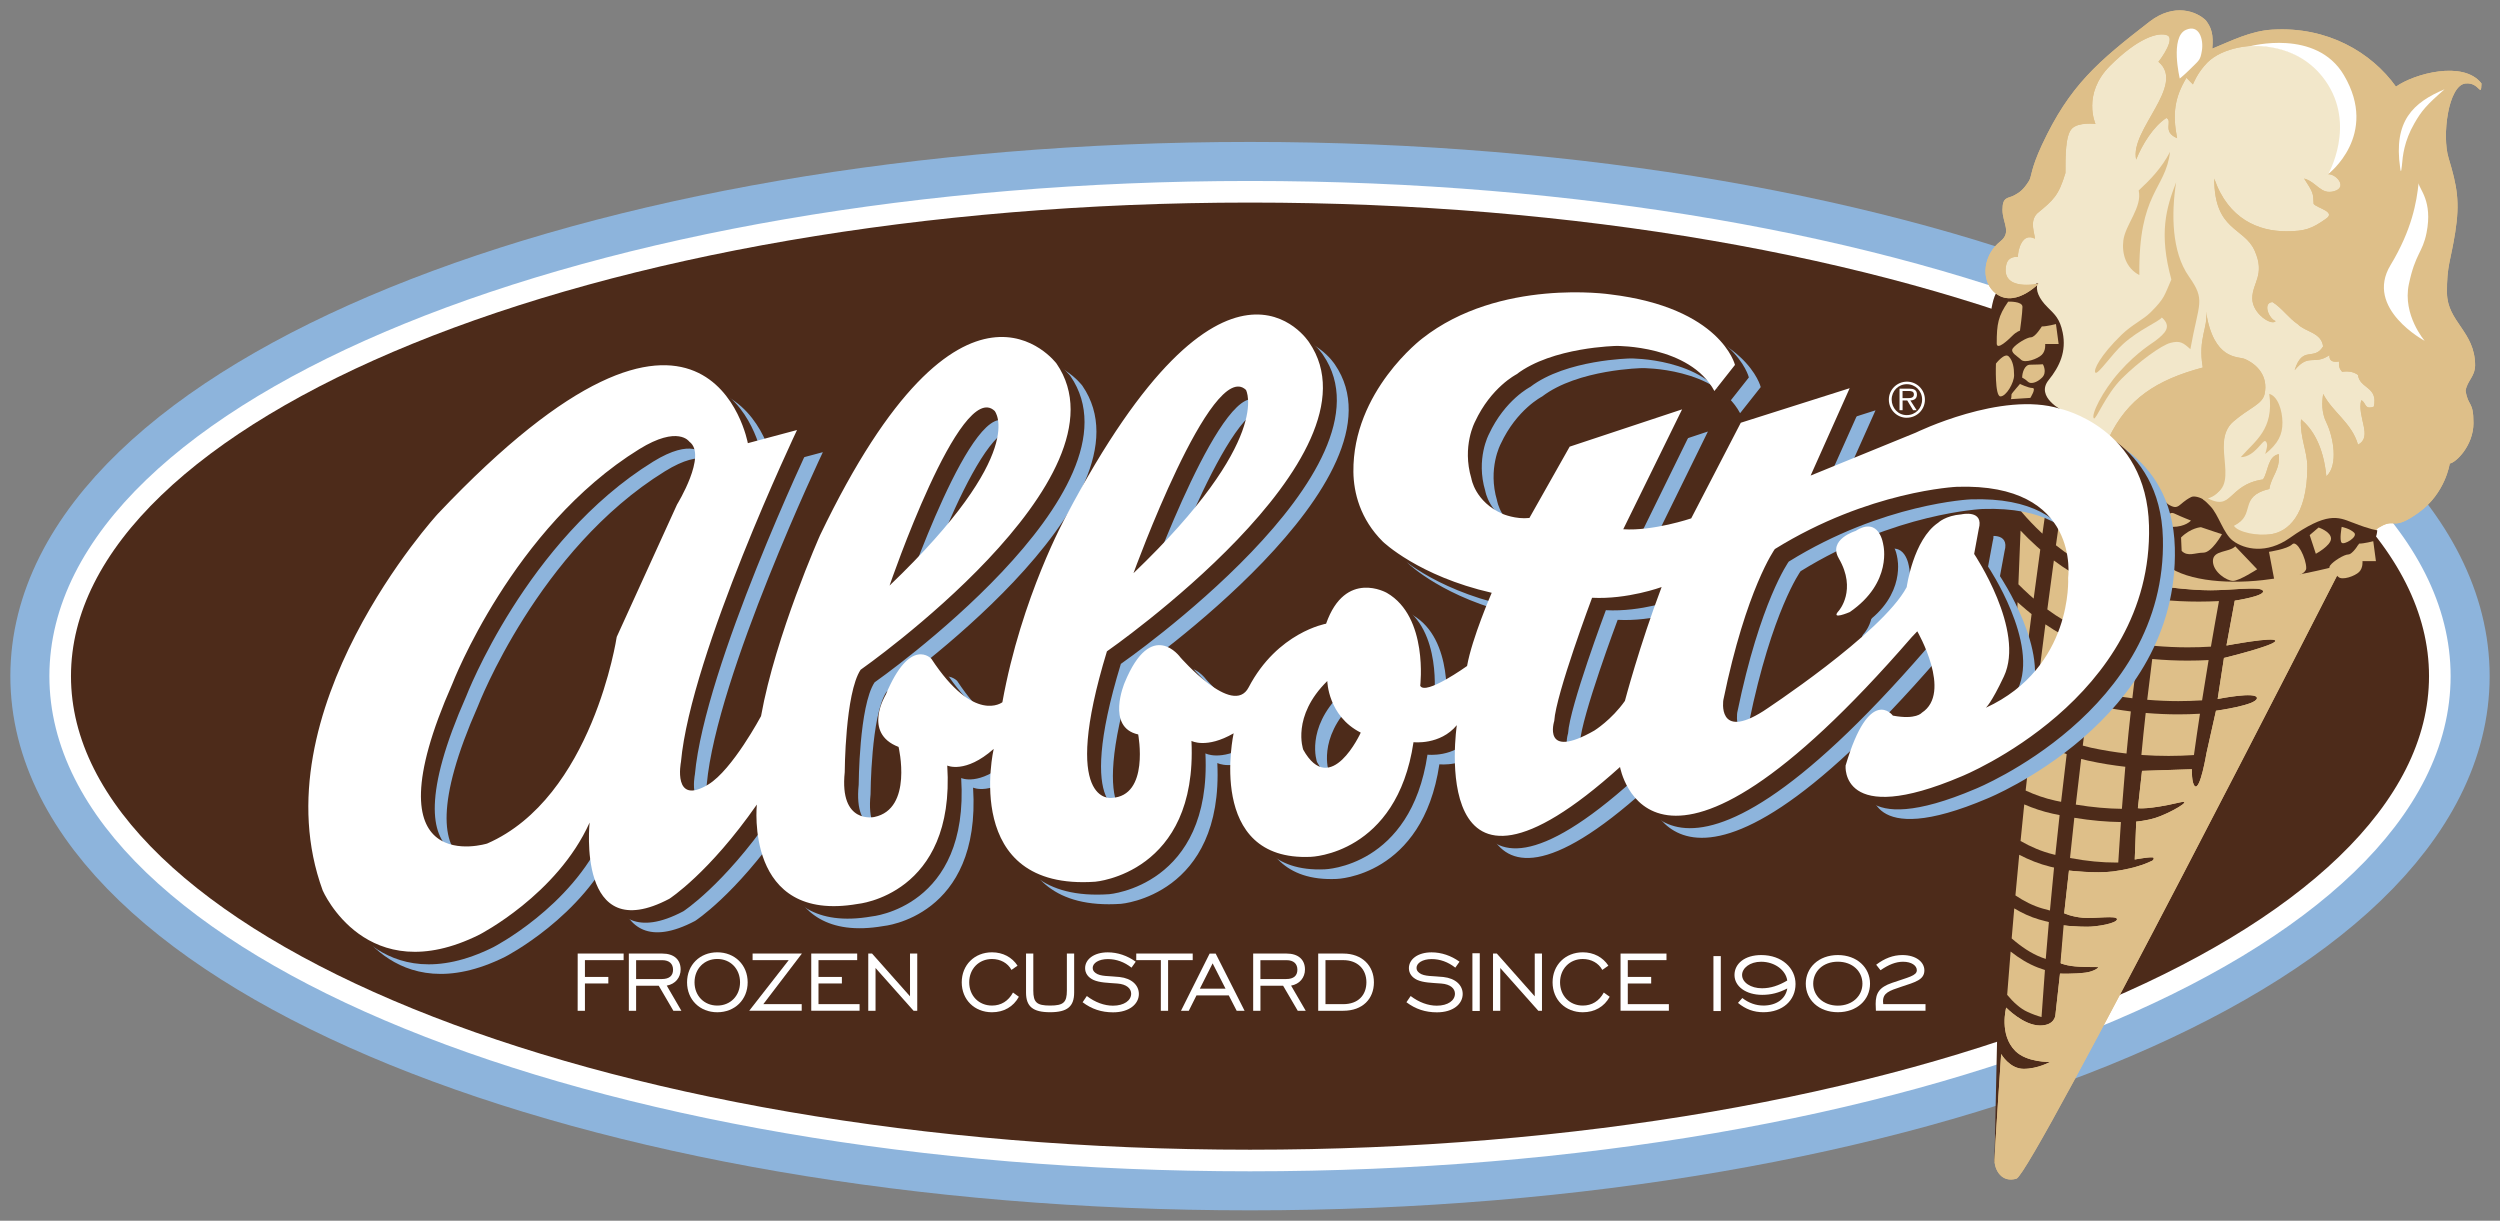 <?xml version="1.0" encoding="UTF-8" standalone="no"?>
<!-- Created with Inkscape (http://www.inkscape.org/) -->

<svg
   xmlns:dc="http://purl.org/dc/elements/1.1/"
   xmlns:cc="http://creativecommons.org/ns#"
   xmlns:rdf="http://www.w3.org/1999/02/22-rdf-syntax-ns#"
   xmlns:svg="http://www.w3.org/2000/svg"
   xmlns="http://www.w3.org/2000/svg"
   xmlns:sodipodi="http://sodipodi.sourceforge.net/DTD/sodipodi-0.dtd"
   xmlns:inkscape="http://www.inkscape.org/namespaces/inkscape"
   width="241.48"
   height="117.913"
   viewBox="0 0 63.892 31.198"
   version="1.1"
   id="svg38101"
   inkscape:version="0.92.0 r15299"
   sodipodi:docname="abotts frozen custard.svg">
  <rect x="0" y="0" width="63.892" height="31.198" fill="#808080" stroke="none"/>
  <defs
     id="defs38095">
    <clipPath
       id="clipPath37078"
       clipPathUnits="userSpaceOnUse">
      <path
         inkscape:connector-curvature="0"
         id="path37076"
         d="M 89.763,608.846 H 270.59 V 696.96 H 89.763 Z" />
    </clipPath>
    <clipPath
       id="clipPath36874"
       clipPathUnits="userSpaceOnUse">
      <path
         inkscape:connector-curvature="0"
         id="path36872"
         d="M 89.763,608.846 H 270.59 V 696.96 H 89.763 Z" />
    </clipPath>
    <clipPath
       id="clipPath36846"
       clipPathUnits="userSpaceOnUse">
      <path
         inkscape:connector-curvature="0"
         id="path36844"
         d="M 89.763,608.846 H 270.59 V 696.96 H 89.763 Z" />
    </clipPath>
  </defs>
  <sodipodi:namedview
     id="base"
     pagecolor="#ffffff"
     bordercolor="#666666"
     borderopacity="1.0"
     inkscape:pageopacity="0.0"
     inkscape:pageshadow="2"
     inkscape:zoom="3.7456156"
     inkscape:cx="119.74"
     inkscape:cy="57.956428"
     inkscape:document-units="mm"
     inkscape:current-layer="layer1"
     showgrid="false"
     fit-margin-top="0"
     fit-margin-left="0"
     fit-margin-right="0"
     fit-margin-bottom="0"
     units="px"
     inkscape:window-width="1280"
     inkscape:window-height="744"
     inkscape:window-x="-4"
     inkscape:window-y="-4"
     inkscape:window-maximized="1" />
  <g
     inkscape:label="Layer 1"
     inkscape:groupmode="layer"
     id="layer1"
     transform="translate(19.208,-132.97)">
    <g
       id="g38906"
       transform="translate(0.265,-0.265)">
      <path
         d="m 42.881,150.515 c 0,6.836 -13.614,12.379 -30.408,12.379 -16.794,0 -30.408,-5.542 -30.408,-12.379 0,-6.836 13.614,-12.379 30.408,-12.379 16.794,0 30.408,5.542 30.408,12.379"
         style="fill:#8db4dc;fill-opacity:1;fill-rule:nonzero;stroke:none;stroke-width:0.353"
         id="path36850"
         inkscape:connector-curvature="0" />
      <path
         d="m 42.881,150.515 c 0,6.836 -13.614,12.379 -30.408,12.379 -16.794,0 -30.408,-5.542 -30.408,-12.379 0,-6.836 13.614,-12.379 30.408,-12.379 16.794,0 30.408,5.542 30.408,12.379 z"
         style="fill:none;stroke:#8db4dc;stroke-width:2.547;stroke-linecap:butt;stroke-linejoin:miter;stroke-miterlimit:4;stroke-dasharray:none;stroke-opacity:1"
         id="path36854"
         inkscape:connector-curvature="0" />
      <path
         d="m 42.881,150.515 c 0,6.836 -13.614,12.379 -30.408,12.379 -16.794,0 -30.408,-5.542 -30.408,-12.379 0,-6.836 13.614,-12.379 30.408,-12.379 16.794,0 30.408,5.542 30.408,12.379"
         style="fill:#4d2b1a;fill-opacity:1;fill-rule:nonzero;stroke:none;stroke-width:0.353"
         id="path36858"
         inkscape:connector-curvature="0" />
      <path
         d="m 42.881,150.515 c 0,6.836 -13.614,12.379 -30.408,12.379 -16.794,0 -30.408,-5.542 -30.408,-12.379 0,-6.836 13.614,-12.379 30.408,-12.379 16.794,0 30.408,5.542 30.408,12.379 z"
         style="fill:none;stroke:#ffffff;stroke-width:0.552;stroke-linecap:butt;stroke-linejoin:miter;stroke-miterlimit:4;stroke-dasharray:none;stroke-opacity:1"
         id="path36862"
         inkscape:connector-curvature="0" />
      <path
         d="m 31.939,139.452 -0.443,0.634 0.269,0.443 -0.111,0.396 -0.19,0.681 0.095,0.57 -0.141,0.378 0.233,1.153 3.01,0.992 0.731,-0.226 1.204,1.647 0.602,0.412 0.396,0.523 0.57,0.428 0.539,-0.127 2.392,-1.299 2.059,-3.786 -0.253,-2.677 -0.032,-2.281 -1.758,-1.757 -2.106,-1.284 h -1.172 l -1.093,0.554 -0.523,-0.903 -0.57,0.063 -0.758,0.415 -1.111,1.099 -1.362,2.367 z"
         style="fill:#f2e7ca;fill-opacity:1;fill-rule:nonzero;stroke:none;stroke-width:0.353"
         id="path36866"
         inkscape:connector-curvature="0" />
      <path
         d="m 31.906,144.111 -0.407,18.807 c 0,0 0.172,0.164 0.561,0.164 0.177,0 0.46,-0.707 0.46,-0.707 l 7.853,-14.751 c 0,0 -2.68,-0.341 -4.485,-1.225 -2.484,-1.216 -3.983,-2.287 -3.983,-2.287"
         style="fill:#4d2b1a;fill-opacity:1;fill-rule:nonzero;stroke:none;stroke-width:0.353"
         id="path36878"
         inkscape:connector-curvature="0" />
      <path
         d="m 33.892,151.21 c -0.046,0.352 -0.091,0.713 -0.136,1.08 0.07,0.02 0.14,0.038 0.211,0.054 0.31,0.067 0.612,0.115 0.907,0.149 0.033,-0.358 0.07,-0.718 0.11,-1.076 -0.274,-0.034 -0.556,-0.081 -0.843,-0.144 -0.084,-0.018 -0.167,-0.041 -0.248,-0.064"
         style="fill:#debf89;fill-opacity:1;fill-rule:nonzero;stroke:none;stroke-width:0.353"
         id="path36882"
         inkscape:connector-curvature="0" />
      <path
         d="m 33.435,155.125 c -0.001,0.013 -0.003,0.025 -0.004,0.038 0.434,0.082 0.823,0.116 1.17,0.116 0.021,0 0.041,-7.1e-4 0.062,-0.001 0.02,-0.331 0.043,-0.676 0.068,-1.034 -0.362,-0.005 -0.758,-0.038 -1.191,-0.109 -0.036,0.328 -0.072,0.658 -0.106,0.989"
         style="fill:#debf89;fill-opacity:1;fill-rule:nonzero;stroke:none;stroke-width:0.353"
         id="path36886"
         inkscape:connector-curvature="0" />
      <path
         d="m 34.077,149.821 c -0.046,0.338 -0.093,0.688 -0.14,1.048 0.09,0.028 0.182,0.052 0.276,0.073 0.276,0.06 0.546,0.105 0.81,0.138 0.041,-0.354 0.084,-0.704 0.129,-1.045 -0.251,-0.033 -0.506,-0.076 -0.765,-0.133 -0.105,-0.023 -0.208,-0.051 -0.309,-0.082"
         style="fill:#debf89;fill-opacity:1;fill-rule:nonzero;stroke:none;stroke-width:0.353"
         id="path36890"
         inkscape:connector-curvature="0" />
      <path
         d="m 35.364,151.457 c -0.04,0.357 -0.077,0.716 -0.11,1.072 0.24,0.018 0.472,0.025 0.696,0.025 0.225,0 0.441,-0.008 0.647,-0.022 0.049,-0.356 0.101,-0.709 0.154,-1.056 -0.179,0.01 -0.364,0.016 -0.555,0.016 -0.266,0 -0.545,-0.012 -0.832,-0.036"
         style="fill:#debf89;fill-opacity:1;fill-rule:nonzero;stroke:none;stroke-width:0.353"
         id="path36894"
         inkscape:connector-curvature="0" />
      <path
         d="m 36.72,148.61 c -0.319,0 -0.646,-0.015 -0.979,-0.049 -0.054,0.37 -0.11,0.766 -0.165,1.179 0.295,0.026 0.582,0.039 0.859,0.039 0.205,0 0.404,-0.006 0.596,-0.018 0.071,-0.416 0.141,-0.807 0.206,-1.164 -0.169,0.008 -0.341,0.013 -0.516,0.013"
         style="fill:#debf89;fill-opacity:1;fill-rule:nonzero;stroke:none;stroke-width:0.353"
         id="path36898"
         inkscape:connector-curvature="0" />
      <path
         d="m 35.531,150.077 c -0.044,0.34 -0.087,0.689 -0.128,1.042 0.273,0.023 0.539,0.034 0.793,0.034 0.211,0 0.414,-0.007 0.609,-0.019 0.055,-0.353 0.111,-0.699 0.167,-1.03 -0.174,0.009 -0.353,0.014 -0.537,0.014 -0.29,0 -0.592,-0.013 -0.903,-0.041"
         style="fill:#debf89;fill-opacity:1;fill-rule:nonzero;stroke:none;stroke-width:0.353"
         id="path36902"
         inkscape:connector-curvature="0" />
      <path
         d="m 33.055,155.083 c 0.035,-0.34 0.071,-0.679 0.109,-1.016 -0.06,-0.012 -0.12,-0.024 -0.182,-0.038 -0.254,-0.056 -0.495,-0.138 -0.722,-0.236 -0.033,0.316 -0.064,0.629 -0.094,0.936 0.26,0.148 0.542,0.27 0.839,0.342 0.017,0.004 0.034,0.007 0.05,0.012"
         style="fill:#debf89;fill-opacity:1;fill-rule:nonzero;stroke:none;stroke-width:0.353"
         id="path36906"
         inkscape:connector-curvature="0" />
      <path
         d="m 32.725,146.873 c 0.146,-1.053 0.261,-1.834 0.309,-2.157 -0.515,-0.372 -0.761,-0.605 -0.761,-0.605 l -0.089,2.197 c 0.009,0.011 0.019,0.022 0.029,0.034 0.122,0.142 0.295,0.331 0.512,0.532"
         style="fill:#debf89;fill-opacity:1;fill-rule:nonzero;stroke:none;stroke-width:0.353"
         id="path36910"
         inkscape:connector-curvature="0" />
      <path
         d="m 34.346,147.921 c 0.169,0.065 0.345,0.12 0.527,0.16 0.179,0.039 0.359,0.07 0.538,0.097 0.125,-0.835 0.236,-1.502 0.298,-1.869 -0.377,-0.188 -0.721,-0.373 -1.033,-0.549 -0.019,0.119 -0.042,0.263 -0.068,0.431 -0.068,0.435 -0.158,1.025 -0.262,1.73"
         style="fill:#debf89;fill-opacity:1;fill-rule:nonzero;stroke:none;stroke-width:0.353"
         id="path36914"
         inkscape:connector-curvature="0" />
      <path
         d="m 33.07,147.17 c 0.266,0.212 0.573,0.421 0.914,0.592 0.155,-1.05 0.278,-1.831 0.339,-2.207 -0.362,-0.214 -0.675,-0.415 -0.939,-0.594 -0.018,0.12 -0.04,0.268 -0.065,0.443 -0.064,0.442 -0.15,1.048 -0.249,1.766"
         style="fill:#debf89;fill-opacity:1;fill-rule:nonzero;stroke:none;stroke-width:0.353"
         id="path36918"
         inkscape:connector-curvature="0" />
      <path
         d="m 32.268,150.352 c -0.083,-0.065 -0.163,-0.13 -0.239,-0.195 l -0.046,1.126 c 0.05,0.043 0.102,0.087 0.156,0.13 0.042,-0.358 0.085,-0.712 0.128,-1.061"
         style="fill:#debf89;fill-opacity:1;fill-rule:nonzero;stroke:none;stroke-width:0.353"
         id="path36922"
         inkscape:connector-curvature="0" />
      <path
         d="m 32.388,148.434 c 0.036,0.033 0.074,0.066 0.113,0.099 0.059,-0.443 0.115,-0.864 0.169,-1.254 -0.032,-0.028 -0.063,-0.055 -0.093,-0.082 -0.158,-0.142 -0.295,-0.279 -0.411,-0.402 l -0.055,1.373 c 0.084,0.085 0.176,0.174 0.278,0.266"
         style="fill:#debf89;fill-opacity:1;fill-rule:nonzero;stroke:none;stroke-width:0.353"
         id="path36926"
         inkscape:connector-curvature="0" />
      <path
         d="m 32.317,149.956 c 0.044,-0.351 0.088,-0.694 0.131,-1.026 -0.102,-0.082 -0.198,-0.163 -0.288,-0.243 -0.024,-0.021 -0.047,-0.043 -0.07,-0.064 l -0.044,1.095 c 0.031,0.029 0.062,0.058 0.095,0.087 0.056,0.05 0.115,0.101 0.175,0.151"
         style="fill:#debf89;fill-opacity:1;fill-rule:nonzero;stroke:none;stroke-width:0.353"
         id="path36930"
         inkscape:connector-curvature="0" />
      <path
         d="m 33.715,152.631 c -0.046,0.383 -0.092,0.773 -0.137,1.167 0.432,0.071 0.824,0.104 1.178,0.108 0.026,-0.35 0.055,-0.709 0.087,-1.075 -0.308,-0.035 -0.624,-0.085 -0.949,-0.156 -0.061,-0.013 -0.121,-0.028 -0.18,-0.044"
         style="fill:#debf89;fill-opacity:1;fill-rule:nonzero;stroke:none;stroke-width:0.353"
         id="path36934"
         inkscape:connector-curvature="0" />
      <path
         d="m 32.449,152.056 c -0.053,0.46 -0.104,0.923 -0.153,1.383 0.239,0.11 0.493,0.2 0.759,0.258 0.05,0.011 0.098,0.021 0.147,0.03 0.046,-0.411 0.094,-0.817 0.143,-1.217 -0.325,-0.122 -0.625,-0.281 -0.895,-0.455"
         style="fill:#debf89;fill-opacity:1;fill-rule:nonzero;stroke:none;stroke-width:0.353"
         id="path36938"
         inkscape:connector-curvature="0" />
      <path
         d="m 32.917,156.504 c 0.032,-0.353 0.067,-0.719 0.105,-1.097 -0.031,-0.007 -0.062,-0.014 -0.094,-0.021 -0.284,-0.07 -0.55,-0.177 -0.796,-0.306 -0.034,0.355 -0.066,0.702 -0.097,1.039 0.215,0.145 0.447,0.264 0.69,0.334 0.065,0.019 0.129,0.036 0.192,0.052"
         style="fill:#debf89;fill-opacity:1;fill-rule:nonzero;stroke:none;stroke-width:0.353"
         id="path36942"
         inkscape:connector-curvature="0" />
      <path
         d="m 33.524,151.084 c -0.329,-0.13 -0.631,-0.296 -0.902,-0.476 -0.043,0.352 -0.086,0.71 -0.128,1.07 0.268,0.185 0.568,0.355 0.894,0.486 0.045,-0.367 0.091,-0.728 0.137,-1.08"
         style="fill:#debf89;fill-opacity:1;fill-rule:nonzero;stroke:none;stroke-width:0.353"
         id="path36946"
         inkscape:connector-curvature="0" />
      <path
         d="m 33.71,149.689 c -0.333,-0.138 -0.637,-0.312 -0.909,-0.498 -0.043,0.337 -0.087,0.683 -0.132,1.037 0.269,0.191 0.572,0.369 0.9,0.508 0.048,-0.36 0.095,-0.71 0.141,-1.047"
         style="fill:#debf89;fill-opacity:1;fill-rule:nonzero;stroke:none;stroke-width:0.353"
         id="path36950"
         inkscape:connector-curvature="0" />
      <path
         d="m 34.124,149.48 c 0.109,0.035 0.22,0.066 0.334,0.091 0.249,0.054 0.495,0.096 0.737,0.128 0.056,-0.415 0.112,-0.814 0.166,-1.185 -0.186,-0.027 -0.373,-0.06 -0.561,-0.101 -0.174,-0.038 -0.343,-0.088 -0.505,-0.147 -0.005,0.037 -0.011,0.073 -0.016,0.11 -0.05,0.346 -0.102,0.716 -0.156,1.104"
         style="fill:#debf89;fill-opacity:1;fill-rule:nonzero;stroke:none;stroke-width:0.353"
         id="path36954"
         inkscape:connector-curvature="0" />
      <path
         d="m 33.932,148.114 c -0.339,-0.159 -0.646,-0.353 -0.915,-0.555 -0.053,0.392 -0.109,0.811 -0.167,1.251 0.269,0.197 0.575,0.384 0.908,0.53 0.06,-0.435 0.119,-0.846 0.174,-1.226"
         style="fill:#debf89;fill-opacity:1;fill-rule:nonzero;stroke:none;stroke-width:0.353"
         id="path36958"
         inkscape:connector-curvature="0" />
      <path
         d="m 33.92,156.933 c -0.204,0 -0.422,-0.018 -0.653,-0.055 -0.03,0.336 -0.057,0.66 -0.081,0.972 0.194,0.043 0.373,0.062 0.537,0.062 0.322,-3.5e-4 0.592,-0.072 0.82,-0.183 0.009,-0.246 0.021,-0.535 0.036,-0.86 -0.2,0.041 -0.418,0.064 -0.655,0.064 z"
         style="fill:#debf89;fill-opacity:1;fill-rule:nonzero;stroke:none;stroke-width:0.353"
         id="path36962"
         inkscape:connector-curvature="0" />
      <path
         d="m 31.912,157.554 c -0.032,0.39 -0.061,0.76 -0.088,1.106 0.161,0.194 0.336,0.353 0.518,0.435 0.126,0.058 0.246,0.102 0.36,0.133 0.025,-0.376 0.054,-0.777 0.087,-1.202 -0.058,-0.019 -0.117,-0.04 -0.177,-0.062 -0.25,-0.096 -0.485,-0.241 -0.7,-0.411"
         style="fill:#debf89;fill-opacity:1;fill-rule:nonzero;stroke:none;stroke-width:0.353"
         id="path36966"
         inkscape:connector-curvature="0" />
      <path
         d="m 32.81,157.743 c 0.024,-0.303 0.051,-0.617 0.08,-0.942 -0.081,-0.02 -0.163,-0.041 -0.248,-0.066 -0.227,-0.066 -0.439,-0.166 -0.637,-0.285 -0.023,0.263 -0.045,0.519 -0.066,0.768 0.239,0.209 0.5,0.387 0.769,0.488 0.035,0.013 0.068,0.025 0.102,0.036"
         style="fill:#debf89;fill-opacity:1;fill-rule:nonzero;stroke:none;stroke-width:0.353"
         id="path36970"
         inkscape:connector-curvature="0" />
      <path
         d="m 35.791,148.225 c 0.002,-0.012 0.004,-0.025 0.006,-0.036 0.095,-0.63 0.181,-1.162 0.243,-1.535 0.01,-0.061 0.02,-0.118 0.029,-0.171 -0.06,-0.028 -0.12,-0.056 -0.179,-0.085 -0.061,-0.03 -0.12,-0.059 -0.179,-0.089 -0.062,0.367 -0.173,1.034 -0.298,1.869 0.127,0.018 0.253,0.034 0.379,0.047"
         style="fill:#debf89;fill-opacity:1;fill-rule:nonzero;stroke:none;stroke-width:0.353"
         id="path36974"
         inkscape:connector-curvature="0" />
      <path
         d="m 35.986,137.119 c -0.116,0.971 -0.809,1.019 -0.784,3.146 -0.346,-0.179 -0.451,-0.552 -0.409,-0.885 0.052,-0.409 0.489,-0.85 0.392,-1.277 0.289,-0.268 0.587,-0.573 0.8,-0.984"
         style="fill:#debf89;fill-opacity:1;fill-rule:evenodd;stroke:none;stroke-width:0.353"
         id="path36978"
         inkscape:connector-curvature="0" />
      <path
         d="m 38.419,144.838 c 0.036,-0.132 0.083,-0.252 0.011,-0.324 -0.072,-0.072 -0.266,0.398 -0.636,0.405 0.364,-0.418 0.856,-0.708 0.728,-1.619 0.223,0.064 0.335,0.429 0.337,0.731 0.003,0.308 -0.106,0.539 -0.44,0.807"
         style="fill:#debf89;fill-opacity:1;fill-rule:evenodd;stroke:none;stroke-width:0.353"
         id="path36982"
         inkscape:connector-curvature="0" />
      <path
         d="m 35.778,141.349 c -0.091,0.113 -0.586,0.312 -0.99,0.677 -0.294,0.265 -0.647,0.795 -0.709,0.733 -0.062,-0.062 0.128,-0.442 0.664,-0.964 0.278,-0.271 0.549,-0.38 0.752,-0.583 0.362,-0.362 0.343,-0.423 0.525,-0.834 -0.324,-1.185 -0.132,-1.826 0.122,-2.484 -0.126,0.798 -0.115,1.778 0.324,2.403 0.439,0.625 0.256,0.655 0.04,1.862 -0.185,-0.166 -0.264,-0.224 -0.506,-0.162 -0.242,0.062 -0.83,0.497 -1.247,0.913 -0.416,0.416 -0.661,1.07 -0.714,1.017 -0.079,-0.079 0.211,-0.69 0.66,-1.194 0.449,-0.504 0.831,-0.724 0.909,-0.785 0.253,-0.195 0.432,-0.363 0.169,-0.599"
         style="fill:#debf89;fill-opacity:1;fill-rule:evenodd;stroke:none;stroke-width:0.353"
         id="path36986"
         inkscape:connector-curvature="0" />
      <path
         d="m 32.604,140.477 c -0.066,0.173 0.036,0.394 0.246,0.604 0.194,0.194 0.32,0.297 0.393,0.655 0.098,0.479 -0.077,0.864 -0.359,1.212 -0.352,0.434 0.371,0.79 0.371,0.79 l -1.521,0.061 c 0,0 -0.353,-0.248 -0.381,-1.308 -0.003,-0.084 0.12,-0.111 0.121,-0.205 0.001,-0.076 -0.118,-0.187 -0.114,-0.271 0.007,-0.131 -0.013,-0.272 0.002,-0.422 0.096,-0.956 0.215,-1.168 0.76,-0.985 0.222,0.074 0.524,-0.198 0.481,-0.131"
         style="fill:#4d2b1a;fill-opacity:1;fill-rule:nonzero;stroke:none;stroke-width:0.353"
         id="path36990"
         inkscape:connector-curvature="0" />
      <path
         d="m 40.275,147.905 c 0.432,-0.032 0.193,0.075 0.439,-0.142 0.038,-0.254 0.054,-0.099 -0.088,-0.173 0.015,-0.092 0.081,-0.045 0.081,0 0.601,0.084 -0.36,-0.587 0.338,-0.405 0.238,-0.136 0.057,-0.364 0.309,-0.485 0.41,-0.241 0.302,0.126 0.988,-0.367 0.686,-0.493 0.793,-1.252 0.793,-1.252 0.153,-0.018 0.606,-0.455 0.606,-1.034 0,-0.579 -0.136,-0.407 -0.201,-0.827 0.041,-0.256 0.238,-0.356 0.243,-0.648 0,-0.862 -0.712,-1.112 -0.719,-1.851 -0.008,-0.701 0.097,-0.82 0.211,-1.551 0.121,-0.773 0.051,-1.167 -0.171,-1.901 -0.171,-0.564 -0.01,-1.859 0.437,-1.901 0.362,-0.034 0.389,0.387 0.405,0 -0.46,-0.596 -1.716,-0.252 -2.186,0.081 -0.626,-0.875 -1.751,-1.541 -3.156,-1.457 -0.56,0.033 -1.047,0.285 -1.538,0.486 0.034,-0.357 -0.022,-0.535 -0.162,-0.719 -0.229,-0.229 -0.808,-0.461 -1.445,0.032 -1.323,1.025 -2.038,1.629 -2.745,3.145 -0.299,0.642 -0.258,0.803 -0.333,0.923 -0.142,0.226 -0.239,0.294 -0.376,0.368 -0.159,0.086 -0.301,0.026 -0.301,0.368 0,0.341 0.242,0.573 -0.057,0.811 -0.429,0.341 -0.497,0.953 -0.179,1.271 0.497,0.497 1.162,-0.194 1.162,-0.194 0,0 -0.984,0.216 -0.829,-0.484 0.052,-0.235 0.297,-0.198 0.297,-0.198 0,-0.181 0.11,-0.634 0.434,-0.466 0,-0.135 -0.147,-0.44 0.061,-0.648 0.415,-0.341 0.545,-0.451 0.72,-1.032 0,-0.428 -0.002,-0.967 0.168,-1.136 0.17,-0.17 0.6,-0.117 0.6,-0.117 0,0 -0.347,-0.766 0.371,-1.484 0.718,-0.718 1.233,-0.868 1.46,-0.782 0.205,0.078 -0.127,0.566 -0.223,0.678 0.716,0.593 -0.74,1.747 -0.568,2.498 0.154,-0.386 0.443,-0.851 0.772,-1.063 0.171,0.08 -0.119,0.352 0.273,0.516 -0.12,-0.627 -0.063,-1.034 0.239,-1.542 0.108,0.108 0.166,0.168 0.166,0.168 0,0 0.114,-0.303 0.372,-0.561 0.361,-0.361 1.147,-0.531 1.814,-0.36 0.777,0.199 1.689,0.839 1.649,2.223 -0.02,0.686 -0.275,0.852 -0.376,0.993 0.216,0 0.495,0.338 0.151,0.435 -0.344,0.098 -0.439,-0.229 -0.768,-0.324 0.231,0.362 0.231,0.362 0.243,0.648 0.086,0.109 0.571,0.199 0.324,0.374 -0.376,0.269 -0.556,0.326 -1.03,0.326 -0.688,0 -1.472,-0.301 -1.834,-1.345 0,1.346 0.764,1.231 1.035,1.846 0.271,0.616 -0.063,0.814 -0.063,1.215 0,0.401 0.512,0.711 0.597,0.579 -0.17,-0.057 -0.341,-0.465 -0.081,-0.486 0.248,0.157 0.406,0.403 0.647,0.567 0.202,0.203 0.601,0.208 0.647,0.567 -0.236,0.386 -0.524,-0.043 -0.728,0.608 0.366,-0.446 0.493,-0.113 0.89,-0.385 -0.01,0.145 0.08,0.189 0.243,0.162 -0.006,0.141 0.018,0.191 0.081,0.263 0.188,-0.026 0.311,0.013 0.405,0.081 0.046,0.359 0.519,0.291 0.405,0.81 -0.254,0.093 -0.196,-0.127 -0.323,-0.162 -0.109,0.428 0.306,0.935 -0.081,1.133 -0.164,-0.564 -0.641,-0.816 -0.89,-1.295 -0.033,0.202 -0.046,0.47 0.081,0.728 0.177,0.361 0.315,1.094 0,1.376 -0.076,-0.794 -0.371,-1.227 -0.648,-1.457 -0.034,0.443 0.162,0.825 0.162,1.214 0,1.282 -0.527,1.652 -0.899,1.718 -0.372,0.066 -0.957,-0.019 -1.043,-0.18 0.582,-0.266 0.164,-0.781 0.971,-0.972 0.049,-0.328 0.279,-0.476 0.243,-0.89 -0.291,0.06 -0.264,0.437 -0.405,0.647 -0.917,0.132 -0.829,0.919 -1.529,0.516 1.017,-0.181 0.132,-1.438 0.768,-1.993 0.403,-0.351 0.744,-0.439 0.802,-0.709 0.098,-0.455 -0.193,-0.759 -0.509,-0.894 -0.17,-0.072 -0.793,0.044 -0.99,-1.211 0.064,0.415 -0.211,0.67 -0.081,1.43 -1.165,0.312 -1.926,0.787 -2.411,1.818 0.335,0.189 0.912,0.956 1.065,1.278 0.627,1.316 0.28,2.495 0.28,2.495 0,0 0.727,0.102 1.258,0.102 0.531,0 1.234,-0.1 1.335,0 0.138,0.138 -0.71,0.266 -0.71,0.266 l -0.212,1.146 c 0,0 1.25,-0.237 1.25,-0.119 0,0.117 -1.314,0.437 -1.314,0.437 l -0.161,1.049 c 0,0 1.004,-0.203 1.004,-0.023 0,0.18 -1.047,0.323 -1.047,0.323 l -0.243,1.086 c 0,0 -0.158,0.948 -0.294,0.843 -0.09,-0.069 -0.079,-0.434 -0.079,-0.434 l -1.274,0.042 -0.106,0.953 c 0,0 0.253,0.045 1.071,-0.147 0.385,-0.09 -0.264,0.285 -0.63,0.398 -0.244,0.074 -0.483,0.092 -0.483,0.092 l -0.038,0.969 c 0,0 0.468,-0.088 0.482,-0.043 0.02,0.067 -0.077,0.092 -0.077,0.092 0,0 -0.322,0.172 -0.958,0.256 -0.442,0.059 -1.128,-0.023 -1.128,-0.023 l -0.122,1.092 c 0,0 0.182,0.088 0.481,0.115 0.299,0.027 0.869,-0.07 0.869,0.036 0,0.106 -0.506,0.193 -0.76,0.193 -0.255,0 -0.582,-0.024 -0.582,-0.024 l -0.092,0.96 c 0.218,0.081 0.441,0.095 0.937,0.095 0.065,0 -0.093,0.114 -0.302,0.141 -0.305,0.04 -0.658,0.026 -0.658,0.026 l -0.118,1.061 c 0,0 -0.012,0.265 -0.392,0.265 -0.427,0 -0.865,-0.457 -0.865,-0.457 0,0 -0.188,0.688 0.234,1.109 0.296,0.296 0.886,0.28 0.886,0.28 0,0 -0.313,0.176 -0.674,0.176 -0.361,0 -0.575,-0.379 -0.575,-0.379 0,0 -0.169,2.522 -0.169,2.715 0,0.251 0.185,0.583 0.561,0.47 0.393,-0.119 8.214,-15.452 8.214,-15.452"
         style="fill:#debf89;fill-opacity:1;fill-rule:nonzero;stroke:none;stroke-width:0.353"
         id="path36994"
         inkscape:connector-curvature="0" />
      <path
         d="m 40.275,147.905 c 0.178,0 0.271,0.153 0.516,-0.065 0.038,-0.254 -0.024,-0.176 -0.165,-0.25 0.015,-0.092 0.081,-0.045 0.081,0 0.601,0.084 -0.36,-0.587 0.338,-0.405 0.238,-0.136 0.057,-0.364 0.309,-0.485 0.41,-0.241 0.302,0.126 0.988,-0.367 0.686,-0.493 0.793,-1.252 0.793,-1.252 0.153,-0.018 0.606,-0.455 0.606,-1.034 0,-0.579 -0.136,-0.407 -0.201,-0.827 0.041,-0.256 0.238,-0.356 0.243,-0.648 0,-0.862 -0.712,-1.112 -0.719,-1.851 -0.008,-0.701 0.097,-0.82 0.211,-1.551 0.121,-0.773 0.051,-1.167 -0.171,-1.901 -0.171,-0.564 -0.01,-1.859 0.437,-1.901 0.362,-0.034 0.389,0.387 0.405,0 -0.46,-0.596 -1.716,-0.252 -2.186,0.081 -0.626,-0.875 -1.751,-1.541 -3.156,-1.457 -0.56,0.033 -1.047,0.285 -1.538,0.486 0.034,-0.357 -0.022,-0.535 -0.162,-0.719 -0.229,-0.229 -0.808,-0.461 -1.445,0.032 -1.323,1.025 -2.038,1.629 -2.745,3.145 -0.299,0.642 -0.258,0.803 -0.333,0.923 -0.142,0.226 -0.239,0.294 -0.376,0.368 -0.159,0.086 -0.301,0.026 -0.301,0.368 0,0.341 0.242,0.573 -0.057,0.811 -0.429,0.341 -0.497,0.953 -0.179,1.271 0.497,0.497 1.162,-0.194 1.162,-0.194 0,0 -0.984,0.216 -0.829,-0.484 0.052,-0.235 0.297,-0.198 0.297,-0.198 0,-0.181 0.11,-0.634 0.434,-0.466 0,-0.135 -0.147,-0.44 0.061,-0.648 0.415,-0.341 0.545,-0.451 0.72,-1.032 0,-0.428 -0.002,-0.967 0.168,-1.136 0.17,-0.17 0.6,-0.117 0.6,-0.117 0,0 -0.347,-0.766 0.371,-1.484 0.718,-0.718 1.233,-0.868 1.46,-0.782 0.205,0.078 -0.127,0.566 -0.223,0.678 0.716,0.593 -0.74,1.747 -0.568,2.498 0.154,-0.386 0.443,-0.851 0.772,-1.063 0.171,0.08 -0.119,0.352 0.273,0.516 -0.12,-0.627 -0.063,-1.034 0.239,-1.542 0.108,0.108 0.166,0.168 0.166,0.168 0,0 0.114,-0.303 0.372,-0.561 0.361,-0.361 1.147,-0.531 1.814,-0.36 0.777,0.199 1.689,0.839 1.649,2.223 -0.02,0.686 -0.275,0.852 -0.376,0.993 0.216,0 0.495,0.338 0.151,0.435 -0.344,0.098 -0.439,-0.229 -0.768,-0.324 0.231,0.362 0.231,0.362 0.243,0.648 0.086,0.109 0.571,0.199 0.324,0.374 -0.376,0.269 -0.556,0.326 -1.03,0.326 -0.688,0 -1.472,-0.301 -1.834,-1.345 0,1.346 0.764,1.231 1.035,1.846 0.271,0.616 -0.063,0.814 -0.063,1.215 0,0.401 0.512,0.711 0.597,0.579 -0.17,-0.057 -0.341,-0.465 -0.081,-0.486 0.248,0.157 0.406,0.403 0.647,0.567 0.202,0.203 0.601,0.208 0.647,0.567 -0.236,0.386 -0.524,-0.043 -0.728,0.608 0.366,-0.446 0.493,-0.113 0.89,-0.385 -0.01,0.145 0.08,0.189 0.243,0.162 -0.006,0.141 0.018,0.191 0.081,0.263 0.188,-0.026 0.311,0.013 0.405,0.081 0.046,0.359 0.519,0.291 0.405,0.81 -0.254,0.093 -0.196,-0.127 -0.323,-0.162 -0.109,0.428 0.306,0.935 -0.081,1.133 -0.164,-0.564 -0.641,-0.816 -0.89,-1.295 -0.033,0.202 -0.046,0.47 0.081,0.728 0.177,0.361 0.315,1.094 0,1.376 -0.076,-0.794 -0.371,-1.227 -0.648,-1.457 -0.034,0.443 0.162,0.825 0.162,1.214 0,1.282 -0.527,1.652 -0.899,1.718 -0.372,0.066 -0.892,-0.053 -0.979,-0.213 0.583,-0.266 0.099,-0.748 0.907,-0.938 0.049,-0.328 0.279,-0.476 0.243,-0.89 -0.291,0.06 -0.264,0.437 -0.405,0.647 -0.917,0.132 -0.764,0.855 -1.464,0.452 1.017,-0.181 0.067,-1.373 0.703,-1.928 0.403,-0.351 0.744,-0.439 0.802,-0.709 0.098,-0.455 -0.193,-0.759 -0.509,-0.894 -0.17,-0.072 -0.793,0.044 -0.99,-1.211 0.064,0.415 -0.211,0.67 -0.081,1.43 -1.165,0.312 -1.926,0.787 -2.411,1.818 0.335,0.189 0.912,0.956 1.065,1.278 0.627,1.316 0.28,2.495 0.28,2.495 0,0 0.727,0.102 1.258,0.102 0.531,0 1.234,-0.1 1.335,0 0.138,0.138 -0.71,0.266 -0.71,0.266 l -0.212,1.146 c 0,0 1.25,-0.237 1.25,-0.119 0,0.117 -1.314,0.437 -1.314,0.437 l -0.161,1.049 c 0,0 1.004,-0.203 1.004,-0.023 0,0.18 -1.047,0.323 -1.047,0.323 l -0.243,1.086 c 0,0 -0.158,0.948 -0.294,0.843 -0.09,-0.069 -0.079,-0.434 -0.079,-0.434 l -1.274,0.042 -0.106,0.953 c 0,0 0.253,0.045 1.071,-0.147 0.385,-0.09 -0.264,0.285 -0.63,0.398 -0.244,0.074 -0.483,0.092 -0.483,0.092 l -0.038,0.969 c 0,0 0.468,-0.088 0.482,-0.043 0.02,0.067 -0.077,0.092 -0.077,0.092 0,0 -0.322,0.172 -0.958,0.256 -0.442,0.059 -1.128,-0.023 -1.128,-0.023 l -0.122,1.092 c 0,0 0.182,0.088 0.481,0.115 0.299,0.027 0.869,-0.07 0.869,0.036 0,0.106 -0.506,0.193 -0.76,0.193 -0.255,0 -0.582,-0.024 -0.582,-0.024 l -0.092,0.96 c 0.218,0.081 0.441,0.095 0.937,0.095 0.065,0 -0.093,0.114 -0.302,0.141 -0.305,0.04 -0.658,0.026 -0.658,0.026 l -0.118,1.061 c 0,0 -0.012,0.265 -0.392,0.265 -0.427,0 -0.865,-0.457 -0.865,-0.457 0,0 -0.188,0.688 0.234,1.109 0.296,0.296 0.886,0.28 0.886,0.28 0,0 -0.313,0.176 -0.674,0.176 -0.361,0 -0.575,-0.379 -0.575,-0.379 0,0 -0.169,2.522 -0.169,2.715 0,0.251 0.185,0.583 0.561,0.47 0.393,-0.119 8.214,-15.452 8.214,-15.452"
         style="fill:#debf89;fill-opacity:1;fill-rule:nonzero;stroke:none;stroke-width:0.353"
         id="path36998"
         inkscape:connector-curvature="0" />
      <path
         d="m 42.497,141.949 c 0,0 -0.574,-0.662 -0.407,-1.451 0.168,-0.796 0.349,-0.796 0.452,-1.314 0.161,-0.81 -0.185,-1.11 -0.204,-1.267 -0.049,0.473 -0.167,1.185 -0.717,2.094 -0.673,1.112 0.877,1.937 0.877,1.937"
         style="fill:#ffffff;fill-opacity:1;fill-rule:nonzero;stroke:none;stroke-width:0.353"
         id="path37002"
         inkscape:connector-curvature="0" />
      <path
         d="m 41.867,137.522 c 0.013,0.084 0.022,0.16 0.045,-0.055 0.02,-0.246 0.056,-0.622 0.318,-1.078 0.192,-0.334 0.315,-0.473 0.773,-0.873 -0.808,0.341 -1.308,0.81 -1.136,2.006"
         style="fill:#ffffff;fill-opacity:1;fill-rule:nonzero;stroke:none;stroke-width:0.353"
         id="path37006"
         inkscape:connector-curvature="0" />
      <path
         d="m 38.026,134.418 c 0,0 1.214,-0.14 1.931,0.88 0.796,1.131 0.071,2.386 0.071,2.386 0,0 1.308,-0.994 0.402,-2.528 -0.709,-1.2 -2.404,-0.738 -2.404,-0.738"
         style="fill:#ffffff;fill-opacity:1;fill-rule:nonzero;stroke:none;stroke-width:0.353"
         id="path37010"
         inkscape:connector-curvature="0" />
      <path
         d="m 36.235,135.241 c 0,0 -0.253,-1.058 0.155,-1.242 0.34,-0.154 0.46,0.242 0.409,0.539 -0.041,0.235 -0.064,0.23 -0.256,0.422 -0.192,0.192 -0.307,0.281 -0.307,0.281"
         style="fill:#ffffff;fill-opacity:1;fill-rule:nonzero;stroke:none;stroke-width:0.353"
         id="path37014"
         inkscape:connector-curvature="0" />
      <path
         d="m 40.646,146.589 c -0.372,-0.146 -0.652,-0.273 -1.601,0.395 -0.589,0.415 -1.152,0.296 -1.451,0.072 -0.247,-0.185 -0.366,-0.671 -0.585,-0.892 -0.054,-0.053 -0.113,-0.123 -0.179,-0.161 0.025,-0.005 -0.196,-0.119 -0.305,-0.064 -0.328,0.164 -0.304,0.36 -0.586,0.185 l -0.463,-0.401 c 0.502,1.055 0.409,1.542 0.34,1.884 0.456,0.456 1.553,0.566 2.542,0.454 0.989,-0.111 1.994,-0.387 1.994,-0.387 0.431,-0.032 0.193,0.307 0.439,0.09 0.038,-0.254 -0.024,-0.099 -0.165,-0.173 0.016,-0.092 0.081,-0.045 0.081,0 0.601,0.084 -0.36,-0.586 0.339,-0.405 0.189,-0.109 0.228,-0.274 0.236,-0.399 l -7.06e-4,-3.5e-4 c 0,0 -0.152,-0.008 -0.634,-0.198"
         style="fill:#4d2b1a;fill-opacity:1;fill-rule:nonzero;stroke:none;stroke-width:0.353"
         id="path37018"
         inkscape:connector-curvature="0" />
      <path
         d="m 31.849,140.944 c 0,0 0.366,-0.016 0.366,0.133 0,0.149 -0.064,0.609 -0.064,0.609 0,0 -0.085,0.021 -0.191,0.127 -0.106,0.106 -0.403,0.389 -0.403,0.198 0,-0.498 0.037,-0.701 0.292,-1.066"
         style="fill:#debf89;fill-opacity:1;fill-rule:evenodd;stroke:none;stroke-width:0.353"
         id="path37022"
         inkscape:connector-curvature="0" />
      <path
         d="m 31.536,142.528 c 0,0 0.222,-0.29 0.328,-0.183 0.106,0.106 0.137,0.29 0.137,0.481 0,0.191 -0.2,0.54 -0.349,0.54 -0.149,0 -0.115,-0.838 -0.115,-0.838"
         style="fill:#debf89;fill-opacity:1;fill-rule:evenodd;stroke:none;stroke-width:0.353"
         id="path37026"
         inkscape:connector-curvature="0" />
      <path
         d="m 32.146,143.045 c 0.081,-0.074 -0.212,0.24 -0.212,0.272 0,0.106 -0.017,0.119 -0.017,0.119 l 0.499,-0.032 c 0,0 0.161,-0.253 0.054,-0.253 -0.106,0 -0.323,-0.106 -0.323,-0.106"
         style="fill:#debf89;fill-opacity:1;fill-rule:evenodd;stroke:none;stroke-width:0.353"
         id="path37030"
         inkscape:connector-curvature="0" />
      <path
         d="m 32.207,142.885 c 0,-0.127 0.064,-0.329 0.201,-0.329 0.138,0 0.329,-0.011 0.329,-0.011 0,0 0.117,0.202 -0.021,0.34 -0.138,0.138 -0.297,0.17 -0.361,0.106 -0.064,-0.064 -0.149,-0.106 -0.149,-0.106"
         style="fill:#debf89;fill-opacity:1;fill-rule:evenodd;stroke:none;stroke-width:0.353"
         id="path37034"
         inkscape:connector-curvature="0" />
      <path
         d="m 32.71,141.578 c 0.127,0 0.361,-0.061 0.361,-0.061 l 0.068,0.509 H 32.795 c 0,0 0.021,0.17 -0.085,0.276 -0.106,0.106 -0.435,0.223 -0.531,0.127 -0.096,-0.096 -0.29,-0.186 -0.208,-0.295 0.081,-0.109 0.357,-0.279 0.463,-0.279 0.106,0 0.276,-0.278 0.276,-0.278"
         style="fill:#debf89;fill-opacity:1;fill-rule:evenodd;stroke:none;stroke-width:0.353"
         id="path37038"
         inkscape:connector-curvature="0" />
      <path
         d="m 40.819,147.128 c 0.127,0 0.361,-0.061 0.361,-0.061 l 0.068,0.509 h -0.344 c 0,0 0.021,0.17 -0.085,0.276 -0.106,0.106 -0.435,0.223 -0.531,0.127 -0.096,-0.096 -0.29,-0.186 -0.208,-0.295 0.081,-0.109 0.357,-0.279 0.463,-0.279 0.106,0 0.276,-0.278 0.276,-0.278"
         style="fill:#debf89;fill-opacity:1;fill-rule:evenodd;stroke:none;stroke-width:0.353"
         id="path37042"
         inkscape:connector-curvature="0" />
      <path
         d="m 36.521,146.539 c 0,0 -0.243,-0.094 -0.422,-0.179 -0.179,-0.085 -0.179,0.191 -0.179,0.191 0,0 -0.22,0.15 0.122,0.15 0.343,0 0.479,-0.162 0.479,-0.162"
         style="fill:#debf89;fill-opacity:1;fill-rule:nonzero;stroke:none;stroke-width:0.353"
         id="path37046"
         inkscape:connector-curvature="0" />
      <path
         d="m 36.283,147.314 c 0.159,0.159 0.344,0.045 0.557,0.045 0.212,0 0.474,-0.47 0.474,-0.47 l -0.538,-0.181 c 0,0 -0.26,0.015 -0.508,0.263"
         style="fill:#debf89;fill-opacity:1;fill-rule:nonzero;stroke:none;stroke-width:0.353"
         id="path37050"
         inkscape:connector-curvature="0" />
      <path
         d="m 37.654,147.198 c -0.162,0.162 -0.572,0.091 -0.572,0.374 0,0.283 0.357,0.509 0.514,0.509 0.158,0 0.617,-0.297 0.617,-0.297 z"
         style="fill:#debf89;fill-opacity:1;fill-rule:nonzero;stroke:none;stroke-width:0.353"
         id="path37054"
         inkscape:connector-curvature="0" />
      <path
         d="m 38.515,147.338 0.141,0.743 c 0,0 0.811,-0.08 0.811,-0.328 0,-0.248 -0.236,-0.731 -0.359,-0.607 -0.124,0.123 -0.593,0.192 -0.593,0.192"
         style="fill:#debf89;fill-opacity:1;fill-rule:nonzero;stroke:none;stroke-width:0.353"
         id="path37058"
         inkscape:connector-curvature="0" />
      <path
         d="m 39.555,146.91 0.157,0.478 c 0,0 0.388,-0.209 0.388,-0.387 0,-0.179 -0.317,-0.285 -0.317,-0.285 z"
         style="fill:#debf89;fill-opacity:1;fill-rule:nonzero;stroke:none;stroke-width:0.353"
         id="path37062"
         inkscape:connector-curvature="0" />
      <path
         d="m 40.373,146.7 c 0,0 -0.064,0.342 0,0.406 0.064,0.064 0.425,-0.151 0.319,-0.257 -0.106,-0.106 -0.319,-0.149 -0.319,-0.149"
         style="fill:#debf89;fill-opacity:1;fill-rule:evenodd;stroke:none;stroke-width:0.353"
         id="path37066"
         inkscape:connector-curvature="0" />
      <path
         d="m -4.709,157.605 h 1.174 v 0.168 h -0.989 v 0.429 h 0.598 v 0.168 h -0.598 v 0.697 h -0.186 z"
         style="fill:#ffffff;fill-opacity:1;fill-rule:nonzero;stroke:none;stroke-width:0.353"
         id="path37070"
         inkscape:connector-curvature="0" />
      <path
         d="m -2.557,158.256 c 0.188,0 0.285,-0.084 0.285,-0.238 0,-0.152 -0.097,-0.244 -0.277,-0.244 H -3.216 v 0.483 z m -0.845,-0.651 h 0.856 c 0.294,0 0.468,0.152 0.468,0.407 0,0.206 -0.136,0.374 -0.355,0.412 l 0.374,0.643 h -0.205 l -0.374,-0.64 H -3.216 v 0.64 h -0.186 z"
         style="fill:#ffffff;fill-opacity:1;fill-rule:nonzero;stroke:none;stroke-width:0.353"
         id="path37082"
         inkscape:connector-curvature="0" />
      <path
         d="m -0.56,158.34 c 0,-0.347 -0.247,-0.597 -0.582,-0.597 -0.332,0 -0.581,0.249 -0.581,0.597 0,0.347 0.249,0.594 0.581,0.594 0.335,0 0.582,-0.249 0.582,-0.594 m -1.354,0 c 0,-0.445 0.327,-0.767 0.773,-0.767 0.446,0 0.776,0.323 0.776,0.767 0,0.445 -0.33,0.765 -0.776,0.765 -0.446,0 -0.773,-0.32 -0.773,-0.765"
         style="fill:#ffffff;fill-opacity:1;fill-rule:nonzero;stroke:none;stroke-width:0.353"
         id="path37086"
         inkscape:connector-curvature="0" />
      <path
         d="M 0.684,157.773 H -0.239 v -0.168 h 1.26 l -0.986,1.293 H 1.016 v 0.168 h -1.341 z"
         style="fill:#ffffff;fill-opacity:1;fill-rule:nonzero;stroke:none;stroke-width:0.353"
         id="path37090"
         inkscape:connector-curvature="0" />
      <path
         d="m 1.26,157.605 h 1.174 v 0.168 H 1.445 v 0.429 h 0.598 v 0.168 H 1.445 v 0.528 h 1.05 v 0.168 h -1.235 z"
         style="fill:#ffffff;fill-opacity:1;fill-rule:nonzero;stroke:none;stroke-width:0.353"
         id="path37094"
         inkscape:connector-curvature="0" />
      <path
         d="m 2.717,157.605 h 0.097 l 0.97,1.093 v -1.093 h 0.185 v 1.462 h -0.094 l -0.972,-1.093 v 1.093 H 2.717 Z"
         style="fill:#ffffff;fill-opacity:1;fill-rule:nonzero;stroke:none;stroke-width:0.353"
         id="path37098"
         inkscape:connector-curvature="0" />
      <path
         d="m 6.566,158.709 c -0.139,0.255 -0.385,0.396 -0.687,0.396 -0.446,0 -0.773,-0.32 -0.773,-0.765 0,-0.444 0.327,-0.767 0.773,-0.767 0.277,0 0.512,0.125 0.653,0.341 l -0.155,0.109 c -0.094,-0.176 -0.283,-0.279 -0.498,-0.279 -0.332,0 -0.582,0.249 -0.582,0.596 0,0.347 0.249,0.594 0.582,0.594 0.232,0 0.418,-0.114 0.537,-0.333 z"
         style="fill:#ffffff;fill-opacity:1;fill-rule:nonzero;stroke:none;stroke-width:0.353"
         id="path37102"
         inkscape:connector-curvature="0" />
      <path
         d="m 6.935,158.552 c 0,0.303 0.089,0.382 0.429,0.382 0.34,0 0.429,-0.079 0.429,-0.382 v -0.947 H 7.979 v 0.995 c 0,0.358 -0.174,0.504 -0.615,0.504 -0.441,0 -0.615,-0.146 -0.615,-0.504 v -0.995 h 0.186 z"
         style="fill:#ffffff;fill-opacity:1;fill-rule:nonzero;stroke:none;stroke-width:0.353"
         id="path37106"
         inkscape:connector-curvature="0" />
      <path
         d="m 8.303,158.69 c 0.213,0.163 0.448,0.247 0.667,0.247 0.285,0 0.466,-0.133 0.466,-0.306 0,-0.133 -0.117,-0.242 -0.349,-0.26 -0.255,-0.019 -0.457,-0.022 -0.615,-0.092 -0.138,-0.065 -0.213,-0.17 -0.213,-0.301 0,-0.225 0.225,-0.404 0.579,-0.404 0.252,0 0.498,0.084 0.715,0.239 l -0.108,0.152 c -0.186,-0.146 -0.391,-0.219 -0.604,-0.219 -0.235,0 -0.388,0.103 -0.388,0.225 0,0.054 0.025,0.095 0.072,0.13 0.127,0.095 0.34,0.073 0.615,0.103 0.313,0.035 0.493,0.211 0.493,0.434 0,0.252 -0.238,0.469 -0.659,0.469 -0.294,0 -0.546,-0.082 -0.779,-0.258 z"
         style="fill:#ffffff;fill-opacity:1;fill-rule:nonzero;stroke:none;stroke-width:0.353"
         id="path37110"
         inkscape:connector-curvature="0" />
      <path
         d="m 10.195,157.773 h -0.629 v -0.168 h 1.443 v 0.168 h -0.629 v 1.294 h -0.186 z"
         style="fill:#ffffff;fill-opacity:1;fill-rule:nonzero;stroke:none;stroke-width:0.353"
         id="path37114"
         inkscape:connector-curvature="0" />
      <path
         d="m 11.848,158.503 -0.33,-0.648 -0.327,0.648 z m -0.407,-0.897 h 0.155 l 0.739,1.462 h -0.202 l -0.202,-0.393 h -0.826 l -0.197,0.393 h -0.199 z"
         style="fill:#ffffff;fill-opacity:1;fill-rule:nonzero;stroke:none;stroke-width:0.353"
         id="path37118"
         inkscape:connector-curvature="0" />
      <path
         d="m 13.399,158.256 c 0.188,0 0.285,-0.084 0.285,-0.238 0,-0.152 -0.097,-0.244 -0.277,-0.244 h -0.668 v 0.483 z m -0.845,-0.651 h 0.856 c 0.293,0 0.468,0.152 0.468,0.407 0,0.206 -0.136,0.374 -0.355,0.412 l 0.374,0.643 H 13.693 l -0.374,-0.64 h -0.579 v 0.64 h -0.186 z"
         style="fill:#ffffff;fill-opacity:1;fill-rule:nonzero;stroke:none;stroke-width:0.353"
         id="path37122"
         inkscape:connector-curvature="0" />
      <path
         d="m 14.402,157.773 v 1.125 h 0.454 c 0.385,0 0.592,-0.233 0.592,-0.561 0,-0.328 -0.221,-0.564 -0.592,-0.564 z m 1.238,0.567 c 0,0.42 -0.286,0.727 -0.784,0.727 h -0.64 v -1.462 h 0.64 c 0.484,0 0.784,0.312 0.784,0.735"
         style="fill:#ffffff;fill-opacity:1;fill-rule:nonzero;stroke:none;stroke-width:0.353"
         id="path37126"
         inkscape:connector-curvature="0" />
      <path
         d="m 16.579,158.69 c 0.213,0.163 0.448,0.247 0.667,0.247 0.285,0 0.465,-0.133 0.465,-0.306 0,-0.133 -0.116,-0.242 -0.349,-0.26 -0.255,-0.019 -0.457,-0.022 -0.615,-0.092 -0.138,-0.065 -0.213,-0.17 -0.213,-0.301 0,-0.225 0.224,-0.404 0.579,-0.404 0.252,0 0.498,0.084 0.715,0.239 l -0.108,0.152 c -0.186,-0.146 -0.391,-0.219 -0.604,-0.219 -0.235,0 -0.387,0.103 -0.387,0.225 0,0.054 0.025,0.095 0.072,0.13 0.127,0.095 0.34,0.073 0.615,0.103 0.313,0.035 0.493,0.211 0.493,0.434 0,0.252 -0.238,0.469 -0.659,0.469 -0.294,0 -0.546,-0.082 -0.779,-0.258 z"
         style="fill:#ffffff;fill-opacity:1;fill-rule:nonzero;stroke:none;stroke-width:0.353"
         id="path37130"
         inkscape:connector-curvature="0" />
      <path
         inkscape:connector-curvature="0"
         id="path37132"
         style="fill:#ffffff;fill-opacity:1;fill-rule:nonzero;stroke:none;stroke-width:0.353"
         d="m 18.157,157.597 h 0.188 v 1.475 h -0.188 z" />
      <path
         d="m 18.684,157.605 h 0.097 l 0.969,1.093 v -1.093 h 0.185 v 1.462 h -0.094 l -0.972,-1.093 v 1.093 h -0.186 z"
         style="fill:#ffffff;fill-opacity:1;fill-rule:nonzero;stroke:none;stroke-width:0.353"
         id="path37136"
         inkscape:connector-curvature="0" />
      <path
         d="m 21.666,158.709 c -0.139,0.255 -0.385,0.396 -0.687,0.396 -0.446,0 -0.773,-0.32 -0.773,-0.765 0,-0.444 0.327,-0.767 0.773,-0.767 0.277,0 0.512,0.125 0.653,0.341 l -0.155,0.109 c -0.095,-0.176 -0.283,-0.279 -0.499,-0.279 -0.333,0 -0.581,0.249 -0.581,0.596 0,0.347 0.249,0.594 0.581,0.594 0.233,0 0.418,-0.114 0.537,-0.333 z"
         style="fill:#ffffff;fill-opacity:1;fill-rule:nonzero;stroke:none;stroke-width:0.353"
         id="path37140"
         inkscape:connector-curvature="0" />
      <path
         d="m 21.943,157.605 h 1.174 v 0.168 h -0.989 v 0.429 h 0.598 v 0.168 h -0.598 v 0.528 h 1.05 v 0.168 h -1.235 z"
         style="fill:#ffffff;fill-opacity:1;fill-rule:nonzero;stroke:none;stroke-width:0.353"
         id="path37144"
         inkscape:connector-curvature="0" />
      <path
         inkscape:connector-curvature="0"
         id="path37146"
         style="fill:#ffffff;fill-opacity:1;fill-rule:nonzero;stroke:none;stroke-width:0.353"
         d="m 24.317,157.67 h 0.188 v 1.404 h -0.188 z" />
      <path
         d="m 25.536,157.814 c -0.291,0 -0.487,0.165 -0.487,0.339 0,0.19 0.222,0.339 0.509,0.339 0.221,0 0.424,-0.068 0.645,-0.198 -0.034,-0.26 -0.316,-0.48 -0.667,-0.48 m 0.05,1.12 c 0.341,0 0.574,-0.168 0.618,-0.437 -0.216,0.111 -0.413,0.163 -0.64,0.163 -0.418,0 -0.709,-0.217 -0.709,-0.507 0,-0.29 0.26,-0.51 0.684,-0.51 0.53,0 0.876,0.336 0.876,0.74 0,0.42 -0.33,0.721 -0.82,0.721 -0.249,0 -0.454,-0.076 -0.651,-0.238 l 0.111,-0.125 c 0.167,0.13 0.352,0.192 0.532,0.192"
         style="fill:#ffffff;fill-opacity:1;fill-rule:nonzero;stroke:none;stroke-width:0.353"
         id="path37150"
         inkscape:connector-curvature="0" />
      <path
         d="m 28.125,158.375 c 0,-0.315 -0.252,-0.562 -0.629,-0.562 -0.377,0 -0.629,0.247 -0.629,0.562 0,0.311 0.258,0.561 0.629,0.561 0.374,0 0.629,-0.25 0.629,-0.561 m -1.448,0 c 0,-0.412 0.332,-0.732 0.82,-0.732 0.488,0 0.822,0.32 0.822,0.732 0,0.412 -0.335,0.729 -0.822,0.729 -0.488,0 -0.82,-0.317 -0.82,-0.729"
         style="fill:#ffffff;fill-opacity:1;fill-rule:nonzero;stroke:none;stroke-width:0.353"
         id="path37154"
         inkscape:connector-curvature="0" />
      <path
         d="m 28.463,158.893 c 0,-0.276 0.089,-0.426 0.418,-0.539 0.415,-0.144 0.634,-0.182 0.634,-0.323 0,-0.117 -0.133,-0.217 -0.352,-0.217 -0.188,0 -0.371,0.076 -0.576,0.217 l -0.111,-0.141 c 0.216,-0.163 0.432,-0.247 0.67,-0.247 0.349,0 0.562,0.179 0.562,0.391 0,0.241 -0.232,0.301 -0.584,0.417 -0.321,0.106 -0.473,0.16 -0.473,0.377 0,0.021 0.003,0.046 0.006,0.07 H 29.737 v 0.168 h -1.268 c -0.003,-0.097 -0.006,-0.155 -0.006,-0.174"
         style="fill:#ffffff;fill-opacity:1;fill-rule:nonzero;stroke:none;stroke-width:0.353"
         id="path37158"
         inkscape:connector-curvature="0" />
      <path
         d="m 29.15,143.41 v -0.183 h 0.151 c 0.063,0 0.139,0.006 0.139,0.087 0,0.087 -0.079,0.096 -0.149,0.096 z m 0.2,0.059 c 0.098,-0.003 0.168,-0.047 0.168,-0.15 0,-0.127 -0.092,-0.151 -0.198,-0.151 h -0.247 v 0.55 h 0.078 v -0.249 h 0.119 l 0.149,0.249 h 0.091 z m -0.093,0.375 c -0.22,0 -0.385,-0.181 -0.385,-0.399 0,-0.216 0.17,-0.391 0.387,-0.391 0.218,0 0.391,0.171 0.391,0.392 0,0.224 -0.17,0.398 -0.392,0.398 m 0,0.067 c 0.257,0 0.464,-0.205 0.464,-0.461 0,-0.254 -0.203,-0.461 -0.459,-0.461 -0.254,0 -0.463,0.202 -0.463,0.459 0,0.254 0.202,0.464 0.458,0.464"
         style="fill:#ffffff;fill-opacity:1;fill-rule:evenodd;stroke:none;stroke-width:0.353"
         id="path37162"
         inkscape:connector-curvature="0" />
      <path
         d="m 13.03,143.766 c -0.873,-0.835 -2.875,4.685 -2.875,4.685 3.575,-3.424 2.875,-4.685 2.875,-4.685 m 7.243,3.273 1.03,-1.823 2.873,-0.953 -1.504,3.064 c 0.764,0.051 1.737,-0.278 1.737,-0.278 l 1.267,-2.444 2.783,-0.883 -0.998,2.233 2.687,-1.097 c 0,0 2.197,-1.075 3.683,-0.612 0,0 2.215,0.469 2.278,2.991 0.109,4.425 -4.785,6.402 -4.785,6.402 -3.121,1.329 -2.969,-0.276 -2.969,-0.276 0.615,-2.076 1.208,-1.275 1.208,-1.275 0.595,0.112 0.739,-0.073 0.739,-0.073 0.792,-0.513 -0.115,-2.082 -0.115,-2.082 l -0.139,0.146 c -6.687,7.715 -7.457,3.323 -7.457,3.323 -5.003,4.51 -4.171,-1.069 -4.171,-1.069 -0.427,0.516 -1.107,0.435 -1.107,0.435 -0.426,2.869 -2.624,2.93 -2.624,2.93 -2.692,0.122 -1.973,-3.158 -1.973,-3.158 -0.697,0.403 -1.078,0.195 -1.078,0.195 0.161,3.386 -2.461,3.599 -2.461,3.599 -3.436,0.236 -2.594,-3.395 -2.594,-3.395 -0.726,0.643 -1.187,0.425 -1.187,0.425 0.211,3.311 -2.291,3.538 -2.291,3.538 -2.9,0.503 -2.575,-2.54 -2.575,-2.54 -1.226,1.759 -2.237,2.408 -2.237,2.408 -2.382,1.256 -2.037,-1.948 -2.037,-1.948 -0.83,1.847 -2.819,2.866 -2.819,2.866 -2.89,1.437 -4.002,-1.13 -4.002,-1.13 -1.68,-4.583 2.941,-9.625 2.941,-9.625 6.923,-7.322 7.924,-1.806 7.924,-1.806 l 1.257,-0.336 c 0,0 -2.715,5.717 -2.967,8.486 0,0 -0.224,1.134 0.702,0.571 0.613,-0.373 1.345,-1.745 1.345,-1.745 0.37,-2.065 1.509,-4.625 1.509,-4.625 3.653,-7.613 6.043,-4.385 6.043,-4.385 2.002,2.918 -5.007,7.825 -5.007,7.825 -0.397,0.601 -0.406,2.618 -0.406,2.618 -0.141,1.342 0.755,1.145 0.755,1.145 0.998,-0.205 0.621,-1.791 0.621,-1.791 -0.931,-0.355 -0.326,-1.337 -0.326,-1.337 0.627,-1.507 1.164,-0.915 1.164,-0.915 1.097,1.673 1.814,1.111 1.814,1.111 0.487,-2.7 1.626,-4.753 1.626,-4.753 4.099,-7.782 6.213,-4.446 6.213,-4.446 2.002,2.917 -5.167,7.897 -5.167,7.897 -1.205,3.952 0.118,3.746 0.118,3.746 0.979,-0.045 0.682,-1.622 0.682,-1.622 -0.83,-0.181 -0.349,-1.319 -0.349,-1.319 0.689,-1.682 1.427,-0.65 1.427,-0.65 0,0 1.341,1.537 1.743,0.767 0.738,-1.412 1.98,-1.628 1.98,-1.628 0.493,-1.401 1.555,-0.786 1.555,-0.786 1.062,0.614 0.851,2.373 0.851,2.373 0.131,0.259 1.197,-0.505 1.197,-0.505 0.126,-0.715 0.63,-1.871 0.63,-1.871 -1.875,-0.428 -2.784,-1.308 -2.784,-1.308 -0.58,-0.576 -0.746,-1.254 -0.752,-1.78 -0.024,-2.065 1.761,-3.412 1.761,-3.412 1.971,-1.548 4.8,-1.127 4.8,-1.127 2.839,0.341 3.191,1.803 3.191,1.803 l -0.527,0.667 c -0.63,-1.171 -2.498,-1.152 -2.498,-1.152 0,0 -1.646,0.025 -2.562,0.726 0,0 -0.648,0.328 -1.058,1.211 0,0 -0.339,0.629 -0.093,1.449 0,0 0.09,0.599 0.804,0.908 0,0 0.328,0.141 0.677,0.102 m -21.782,-0.345 c 0,0 0.781,-1.265 0.314,-1.605 0,0 -0.283,-0.426 -1.28,0.191 -3.242,2.004 -4.777,5.997 -4.777,5.997 -2.229,5.046 0.889,4.082 0.889,4.082 2.697,-1.177 3.312,-5.281 3.312,-5.281 m 17.543,2.878 c 0.701,1.26 1.472,-0.431 1.472,-0.431 -0.841,-0.426 -0.856,-1.32 -0.856,-1.32 -0.92,0.903 -0.616,1.751 -0.616,1.751 m 9.159,-4.153 c 0,0 -0.87,0.322 -1.777,0.273 0,0 -0.925,2.465 -0.966,3.149 0,0 -0.325,1.016 1.025,0.245 0,0 0.439,-0.272 0.781,-0.758 0,0 0.373,-1.415 0.938,-2.909 m 4.53,-0.733 c 0.471,0.807 0.001,1.338 0.001,1.338 -0.233,0.256 0.28,0.034 0.28,0.034 1.105,-0.76 0.856,-1.722 0.856,-1.722 0,0 -0.093,-0.741 -0.708,-0.349 0,0 -0.711,0.215 -0.429,0.699 m 3.76,3.818 c 2.233,-1.029 2.102,-3.316 2.102,-3.316 0,0 0.333,-2.435 -2.843,-2.329 0,0 -2.242,0.096 -4.653,1.591 0,0 -0.73,1.008 -1.316,3.858 0,0 -0.164,1.035 1.021,0.285 0,0 3.038,-1.988 3.666,-3.17 0,0 0.167,-1.217 0.807,-1.647 0,0 0.183,-0.181 0.593,-0.213 0,0 0.584,-0.132 0.442,0.377 l -0.117,0.635 c 0,0 1.315,1.957 0.759,3.133 -0.326,0.691 -0.46,0.796 -0.46,0.796 M 6.607,144.302 c -0.873,-0.835 -2.686,4.464 -2.686,4.464 3.575,-3.424 2.686,-4.464 2.686,-4.464"
         style="fill:#8db4dc;fill-opacity:1;fill-rule:evenodd;stroke:none;stroke-width:0.353"
         id="path37166"
         inkscape:connector-curvature="0" />
      <path
         d="m 12.726,143.519 c -0.873,-0.835 -2.875,4.685 -2.875,4.685 3.575,-3.424 2.875,-4.685 2.875,-4.685 m 7.243,3.273 1.03,-1.823 2.872,-0.954 -1.504,3.065 c 0.764,0.051 1.737,-0.278 1.737,-0.278 l 1.267,-2.444 2.783,-0.882 -0.998,2.232 2.687,-1.096 c 0,0 2.198,-1.075 3.684,-0.612 0,0 2.215,0.469 2.277,2.992 0.109,4.424 -4.785,6.402 -4.785,6.402 -3.12,1.329 -2.968,-0.276 -2.968,-0.276 0.614,-2.076 1.208,-1.274 1.208,-1.274 0.595,0.112 0.739,-0.074 0.739,-0.074 0.792,-0.513 -0.115,-2.082 -0.115,-2.082 l -0.139,0.145 c -6.687,7.715 -7.457,3.323 -7.457,3.323 -5.004,4.51 -4.171,-1.069 -4.171,-1.069 -0.427,0.517 -1.107,0.435 -1.107,0.435 -0.426,2.87 -2.623,2.93 -2.623,2.93 -2.692,0.122 -1.974,-3.158 -1.974,-3.158 -0.697,0.403 -1.078,0.195 -1.078,0.195 0.161,3.386 -2.461,3.599 -2.461,3.599 -3.436,0.236 -2.594,-3.394 -2.594,-3.394 -0.726,0.643 -1.187,0.425 -1.187,0.425 0.211,3.311 -2.291,3.538 -2.291,3.538 -2.9,0.503 -2.575,-2.54 -2.575,-2.54 -1.225,1.759 -2.236,2.408 -2.236,2.408 -2.382,1.256 -2.038,-1.948 -2.038,-1.948 -0.83,1.847 -2.819,2.866 -2.819,2.866 -2.89,1.438 -4.002,-1.13 -4.002,-1.13 -1.68,-4.583 2.941,-9.625 2.941,-9.625 6.923,-7.321 7.924,-1.806 7.924,-1.806 l 1.257,-0.336 c 0,0 -2.715,5.717 -2.967,8.486 0,0 -0.224,1.134 0.702,0.571 0.613,-0.373 1.346,-1.745 1.346,-1.745 0.37,-2.064 1.508,-4.625 1.508,-4.625 3.653,-7.613 6.043,-4.385 6.043,-4.385 2.002,2.918 -5.006,7.826 -5.006,7.826 -0.397,0.601 -0.406,2.618 -0.406,2.618 -0.141,1.342 0.755,1.145 0.755,1.145 0.998,-0.205 0.621,-1.791 0.621,-1.791 -0.931,-0.355 -0.326,-1.337 -0.326,-1.337 0.627,-1.507 1.164,-0.915 1.164,-0.915 1.097,1.673 1.814,1.11 1.814,1.11 0.487,-2.7 1.626,-4.753 1.626,-4.753 4.099,-7.782 6.213,-4.446 6.213,-4.446 2.002,2.918 -5.167,7.897 -5.167,7.897 -1.205,3.952 0.118,3.746 0.118,3.746 0.979,-0.044 0.682,-1.622 0.682,-1.622 -0.83,-0.181 -0.349,-1.319 -0.349,-1.319 0.689,-1.682 1.427,-0.65 1.427,-0.65 0,0 1.341,1.538 1.743,0.767 0.737,-1.412 1.98,-1.628 1.98,-1.628 0.493,-1.401 1.555,-0.787 1.555,-0.787 1.062,0.614 0.851,2.373 0.851,2.373 0.131,0.259 1.197,-0.505 1.197,-0.505 0.127,-0.715 0.63,-1.871 0.63,-1.871 -1.875,-0.428 -2.784,-1.308 -2.784,-1.308 -0.58,-0.577 -0.746,-1.255 -0.752,-1.781 -0.024,-2.064 1.761,-3.412 1.761,-3.412 1.971,-1.548 4.8,-1.127 4.8,-1.127 2.839,0.341 3.191,1.803 3.191,1.803 l -0.526,0.667 c -0.63,-1.171 -2.498,-1.152 -2.498,-1.152 0,0 -1.646,0.025 -2.562,0.727 0,0 -0.648,0.328 -1.058,1.211 0,0 -0.339,0.629 -0.092,1.449 0,0 0.09,0.599 0.803,0.908 0,0 0.328,0.141 0.677,0.102 m -21.782,-0.345 c 0,0 0.781,-1.265 0.314,-1.605 0,0 -0.282,-0.425 -1.28,0.191 -3.243,2.004 -4.777,5.997 -4.777,5.997 -2.229,5.046 0.889,4.082 0.889,4.082 2.697,-1.177 3.312,-5.281 3.312,-5.281 m 17.543,2.878 c 0.701,1.26 1.471,-0.432 1.471,-0.432 -0.841,-0.425 -0.855,-1.32 -0.855,-1.32 -0.92,0.904 -0.616,1.752 -0.616,1.752 m 9.159,-4.153 c 0,0 -0.87,0.321 -1.777,0.273 0,0 -0.925,2.464 -0.966,3.149 0,0 -0.325,1.016 1.025,0.245 0,0 0.438,-0.272 0.78,-0.758 0,0 0.373,-1.416 0.938,-2.909 m 4.53,-0.733 c 0.471,0.807 0.002,1.338 0.002,1.338 -0.234,0.256 0.28,0.034 0.28,0.034 1.105,-0.76 0.856,-1.722 0.856,-1.722 0,0 -0.093,-0.741 -0.708,-0.349 0,0 -0.711,0.216 -0.429,0.699 m 3.76,3.818 c 2.233,-1.029 2.102,-3.316 2.102,-3.316 0,0 0.333,-2.434 -2.844,-2.329 0,0 -2.242,0.095 -4.652,1.591 0,0 -0.73,1.008 -1.316,3.858 0,0 -0.165,1.035 1.02,0.285 0,0 3.038,-1.988 3.666,-3.169 0,0 0.167,-1.217 0.807,-1.647 0,0 0.184,-0.181 0.593,-0.213 0,0 0.584,-0.133 0.441,0.378 l -0.117,0.635 c 0,0 1.316,1.956 0.76,3.133 -0.327,0.691 -0.461,0.796 -0.461,0.796 M 6.303,144.056 c -0.873,-0.835 -2.686,4.464 -2.686,4.464 3.576,-3.424 2.686,-4.464 2.686,-4.464"
         style="fill:#4d2b1a;fill-opacity:1;fill-rule:evenodd;stroke:none;stroke-width:0.353"
         id="path37170"
         inkscape:connector-curvature="0" />
      <path
         d="m 12.37,143.2 c -0.873,-0.835 -2.875,4.684 -2.875,4.684 3.575,-3.424 2.875,-4.684 2.875,-4.684 m 7.243,3.274 1.03,-1.824 2.873,-0.953 -1.504,3.064 c 0.764,0.051 1.737,-0.278 1.737,-0.278 l 1.267,-2.444 2.783,-0.883 -0.998,2.233 2.687,-1.097 c 0,0 2.198,-1.074 3.684,-0.612 0,0 2.215,0.469 2.277,2.992 0.109,4.425 -4.785,6.402 -4.785,6.402 -3.121,1.329 -2.969,-0.275 -2.969,-0.275 0.615,-2.076 1.208,-1.275 1.208,-1.275 0.595,0.112 0.739,-0.073 0.739,-0.073 0.792,-0.513 -0.115,-2.082 -0.115,-2.082 l -0.139,0.146 c -6.687,7.715 -7.458,3.322 -7.458,3.322 -5.003,4.51 -4.171,-1.069 -4.171,-1.069 -0.427,0.516 -1.107,0.435 -1.107,0.435 -0.426,2.869 -2.624,2.93 -2.624,2.93 -2.692,0.123 -1.973,-3.157 -1.973,-3.157 -0.697,0.403 -1.078,0.194 -1.078,0.194 0.161,3.387 -2.46,3.599 -2.46,3.599 -3.436,0.237 -2.594,-3.394 -2.594,-3.394 -0.726,0.643 -1.187,0.425 -1.187,0.425 0.211,3.31 -2.291,3.537 -2.291,3.537 -2.899,0.503 -2.575,-2.54 -2.575,-2.54 -1.226,1.759 -2.236,2.408 -2.236,2.408 -2.382,1.256 -2.038,-1.948 -2.038,-1.948 -0.83,1.847 -2.819,2.866 -2.819,2.866 -2.891,1.438 -4.002,-1.13 -4.002,-1.13 -1.68,-4.583 2.941,-9.625 2.941,-9.625 6.924,-7.322 7.924,-1.807 7.924,-1.807 l 1.257,-0.336 c 0,0 -2.715,5.717 -2.967,8.486 0,0 -0.224,1.134 0.702,0.571 0.613,-0.373 1.345,-1.745 1.345,-1.745 0.37,-2.065 1.509,-4.625 1.509,-4.625 3.653,-7.613 6.043,-4.385 6.043,-4.385 2.002,2.917 -5.007,7.825 -5.007,7.825 -0.397,0.601 -0.406,2.618 -0.406,2.618 -0.141,1.342 0.755,1.145 0.755,1.145 0.998,-0.205 0.621,-1.791 0.621,-1.791 -0.931,-0.355 -0.326,-1.337 -0.326,-1.337 0.627,-1.507 1.165,-0.915 1.165,-0.915 1.097,1.674 1.814,1.11 1.814,1.11 0.487,-2.7 1.626,-4.753 1.626,-4.753 4.099,-7.782 6.213,-4.445 6.213,-4.445 2.002,2.917 -5.167,7.897 -5.167,7.897 -1.205,3.952 0.118,3.746 0.118,3.746 0.979,-0.045 0.681,-1.622 0.681,-1.622 -0.83,-0.181 -0.348,-1.319 -0.348,-1.319 0.689,-1.682 1.427,-0.65 1.427,-0.65 0,0 1.341,1.538 1.743,0.767 0.738,-1.412 1.98,-1.628 1.98,-1.628 0.493,-1.401 1.555,-0.787 1.555,-0.787 1.062,0.614 0.851,2.373 0.851,2.373 0.131,0.259 1.197,-0.505 1.197,-0.505 0.127,-0.715 0.63,-1.871 0.63,-1.871 -1.875,-0.428 -2.783,-1.308 -2.783,-1.308 -0.58,-0.576 -0.745,-1.254 -0.752,-1.78 -0.023,-2.065 1.761,-3.412 1.761,-3.412 1.971,-1.548 4.801,-1.127 4.801,-1.127 2.838,0.341 3.19,1.803 3.19,1.803 l -0.526,0.667 c -0.63,-1.171 -2.498,-1.152 -2.498,-1.152 0,0 -1.646,0.025 -2.562,0.727 0,0 -0.648,0.328 -1.058,1.211 0,0 -0.339,0.628 -0.093,1.449 0,0 0.091,0.599 0.804,0.908 0,0 0.328,0.141 0.677,0.102 m -21.781,-0.345 c 0,0 0.78,-1.265 0.314,-1.605 0,0 -0.282,-0.426 -1.28,0.191 -3.242,2.004 -4.777,5.998 -4.777,5.998 -2.228,5.046 0.889,4.082 0.889,4.082 2.697,-1.177 3.312,-5.281 3.312,-5.281 m 17.543,2.878 c 0.701,1.26 1.472,-0.432 1.472,-0.432 -0.841,-0.425 -0.855,-1.319 -0.855,-1.319 -0.92,0.903 -0.616,1.751 -0.616,1.751 m 9.16,-4.153 c 0,0 -0.87,0.321 -1.777,0.274 0,0 -0.925,2.464 -0.967,3.149 0,0 -0.325,1.015 1.025,0.245 0,0 0.439,-0.272 0.781,-0.758 0,0 0.373,-1.416 0.938,-2.909 M 27.52,147.505 c 0.471,0.807 0.002,1.338 0.002,1.338 -0.234,0.256 0.28,0.034 0.28,0.034 1.105,-0.76 0.855,-1.723 0.855,-1.723 0,0 -0.093,-0.741 -0.708,-0.349 0,0 -0.711,0.215 -0.429,0.699 m 3.76,3.818 c 2.233,-1.03 2.102,-3.317 2.102,-3.317 0,0 0.333,-2.434 -2.843,-2.329 0,0 -2.243,0.096 -4.653,1.591 0,0 -0.73,1.008 -1.316,3.858 0,0 -0.165,1.035 1.02,0.285 0,0 3.038,-1.988 3.666,-3.17 0,0 0.167,-1.217 0.806,-1.647 0,0 0.184,-0.181 0.594,-0.213 0,0 0.583,-0.132 0.441,0.377 l -0.117,0.635 c 0,0 1.315,1.956 0.759,3.133 -0.326,0.691 -0.46,0.797 -0.46,0.797 M 5.947,143.737 c -0.873,-0.835 -2.686,4.464 -2.686,4.464 3.575,-3.424 2.686,-4.464 2.686,-4.464"
         style="fill:#ffffff;fill-opacity:1;fill-rule:evenodd;stroke:none;stroke-width:0.353"
         id="path37174"
         inkscape:connector-curvature="0" />
    </g>
  </g>
</svg>
